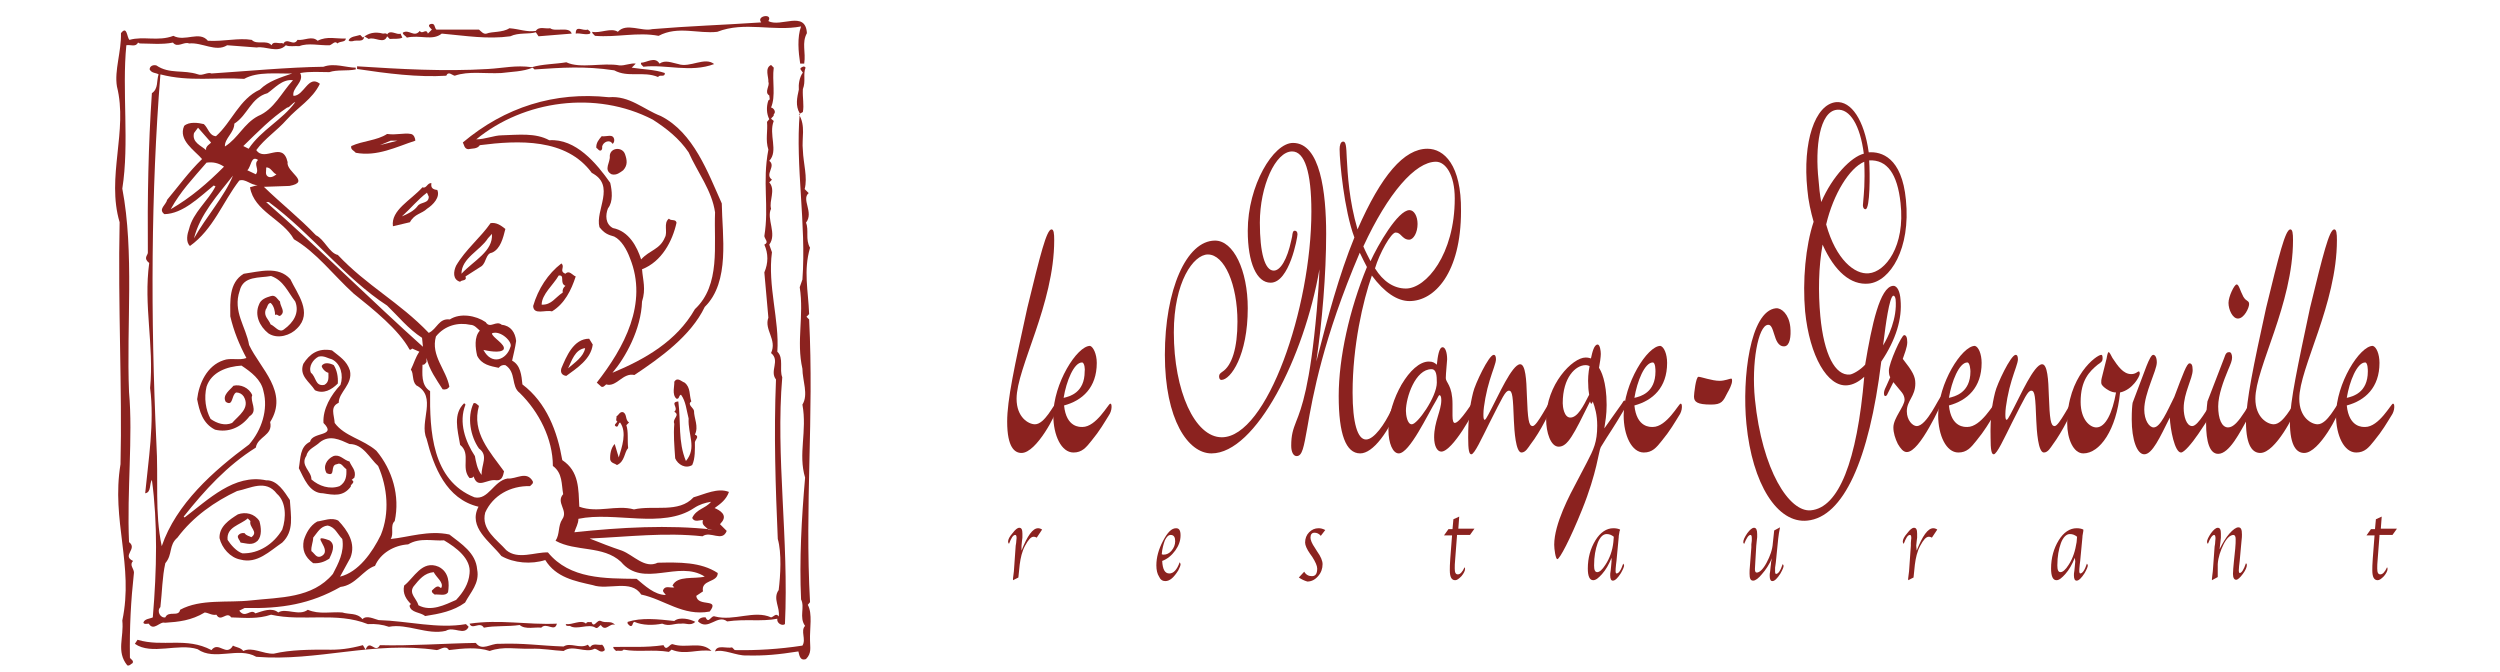 <?xml version="1.0" encoding="utf-8"?>
<!-- Generator: Adobe Illustrator 18.0.0, SVG Export Plug-In . SVG Version: 6.00 Build 0)  -->
<!DOCTYPE svg PUBLIC "-//W3C//DTD SVG 1.1//EN" "http://www.w3.org/Graphics/SVG/1.1/DTD/svg11.dtd">
<svg version="1.1" id="Calque_1" xmlns="http://www.w3.org/2000/svg" xmlns:xlink="http://www.w3.org/1999/xlink" x="0px" y="0px"
	 viewBox="0 0 558 150" enable-background="new 0 0 558 150" xml:space="preserve">
<g>
	<path fill-rule="evenodd" clip-rule="evenodd" fill="#8B221F" d="M228,122.9c1.3-3.3,2.5-5,3.7-5c0.3,0,0.6,0.1,0.9,0.3l-1.2,1.8
		c-0.2-0.1-0.4-0.2-0.7-0.2c-0.6,0-1.2,0.7-1.9,2c-0.7,1.3-1,2.7-1.2,4.2l-0.3,2.9l-1.2,0.6l0-0.4l0.1-0.8l0.1-0.8l0.4-5.7l0.1-0.6
		c0-0.5,0.1-0.8,0.1-1.1c0-0.5-0.1-0.7-0.3-0.7c-0.5,0-0.9,0.7-1.4,2c-0.1-0.2-0.2-0.3-0.2-0.5c0-0.5,0.3-1.1,1-1.9
		c0.6-0.8,1.1-1.2,1.5-1.2c0.5,0,0.7,0.4,0.7,1.3c0,0.2,0,0.5,0,0.9l-0.1,0.8l-0.1,1L228,122.9L228,122.9z"/>
	<path fill-rule="evenodd" clip-rule="evenodd" fill="#8B221F" d="M263.3,125.5c0.1,0.1,0.2,0.3,0.2,0.5c0,0.2-0.2,0.7-0.5,1.3
		c-1,1.6-1.9,2.4-2.9,2.4c-0.6,0-1.1-0.3-1.4-1c-0.4-0.6-0.6-1.5-0.6-2.5c0-1.8,0.5-3.6,1.5-5.5c1-1.9,1.9-2.8,2.9-2.8
		c0.7,0,1,0.5,1,1.6c0,1.2-0.4,2.3-1.2,3.4c-0.8,1.1-1.8,1.9-2.9,2.3c0.1,1.9,0.6,2.8,1.6,2.8C261.9,128,262.7,127.2,263.3,125.5
		L263.3,125.5z M259.3,123.7c0.2,0.1,0.3,0.1,0.4,0.1c0.7,0,1.3-0.3,1.8-0.9c0.5-0.6,0.8-1.3,0.8-2.1c0-0.9-0.3-1.4-1-1.4
		c-0.5,0-0.9,0.4-1.3,1.2C259.7,121.4,259.4,122.5,259.3,123.7L259.3,123.7z"/>
	<path fill-rule="evenodd" clip-rule="evenodd" fill="#8B221F" d="M289.9,128.9l1.2-1.3c0.4,0.7,1,1,1.7,1c0.8,0,1.2-0.5,1.2-1.7
		c0-0.6-0.4-1.5-1.1-2.6l-0.5-0.7c-0.7-1-1.1-1.9-1.1-2.5c0-0.9,0.3-1.7,0.9-2.3c0.6-0.6,1.3-0.9,2.1-0.9c0.5,0,0.9,0.1,1.5,0.4
		l-1,1.3c-0.4-0.5-0.9-0.7-1.4-0.7c-0.6,0-0.9,0.4-0.9,1.1c0,0.5,0.3,1.3,1,2.3l0.5,0.8c0.8,1.1,1.2,2.1,1.2,2.8c0,1-0.3,1.9-1,2.7
		c-0.7,0.8-1.5,1.2-2.4,1.2C291.1,129.6,290.5,129.3,289.9,128.9L289.9,128.9z"/>
	<path fill-rule="evenodd" clip-rule="evenodd" fill="#8B221F" d="M325.2,119.6l-0.4,5.2c-0.1,0.9-0.1,1.6-0.1,2.1
		c0,0.9,0.2,1.3,0.7,1.3c0.5,0,1-0.5,1.5-1.6c0.1,0.2,0.1,0.3,0.1,0.4c0,0.4-0.3,1-0.8,1.6c-0.6,0.6-1,0.9-1.4,0.9
		c-0.8,0-1.2-0.7-1.2-2.2c0-0.5,0-1.4,0.1-2.6l0.4-5.2h-1.8l1-1.4h0.9l0.2-2.2l1.3-0.6l-0.2,2.7h3.6l-1,1.4H325.2L325.2,119.6z"/>
	<path fill-rule="evenodd" clip-rule="evenodd" fill="#8B221F" d="M359.7,124.5c-0.6,1.5-1.3,2.7-2.1,3.6c-0.8,0.9-1.4,1.4-2,1.4
		c-0.8,0-1.2-0.9-1.2-2.6c0-2.4,0.6-4.5,1.7-6.3c1.1-1.8,2.5-2.7,4-2.7c0.6,0,1.1,0.1,1.5,0.3c0,0.1,0,0.2-0.1,0.3l-0.1,0.6
		c-0.1,0.4-0.1,0.7-0.1,0.8l-0.5,5.3l-0.1,0.8c-0.1,0.8-0.1,1.3-0.1,1.5c0,0.3,0.1,0.5,0.2,0.5c0.5,0,1-0.7,1.5-2.2
		c0.1,0.1,0.2,0.3,0.2,0.4c0,0.3-0.2,0.8-0.7,1.7c-0.7,1.1-1.3,1.7-1.8,1.7c-0.4,0-0.6-0.4-0.6-1.2c0-0.2,0-0.6,0.1-1l0.1-1l0.1-1.1
		L359.7,124.5L359.7,124.5z M360.2,119.8c-0.5-0.4-1-0.6-1.6-0.6c-0.8,0-1.5,0.7-2,2c-0.5,1.4-0.8,3-0.8,5c0,1,0.2,1.5,0.7,1.5
		c0.5,0,1.1-0.5,1.8-1.6c1-1.5,1.6-3.2,1.8-5.1L360.2,119.8L360.2,119.8z"/>
	<path fill-rule="evenodd" clip-rule="evenodd" fill="#8B221F" d="M395.5,124.6c-0.6,1.4-1.4,2.6-2.2,3.5c-0.8,1-1.5,1.5-2,1.5
		c-0.6,0-0.8-0.5-0.8-1.6c0-0.4,0-1,0.1-1.9l0.3-3.9c0-0.1,0-0.3,0-0.7l0.1-0.8c0-0.2,0-0.4,0-0.6c0-0.5-0.1-0.7-0.3-0.7
		c-0.4,0-0.9,0.7-1.4,2c-0.1-0.1-0.2-0.2-0.2-0.4c0-0.5,0.3-1.1,0.9-2c0.6-0.8,1.1-1.2,1.5-1.2c0.5,0,0.7,0.5,0.7,1.4
		c0,0.2,0,0.5,0,0.7l-0.1,0.9l-0.1,1l-0.2,3.4c0,0.6-0.1,1.2-0.1,1.8c0,0.5,0.1,0.8,0.4,0.8c0.6,0,1.4-0.7,2.2-2.2
		c0.8-1.5,1.3-2.9,1.4-4.4l0.3-2.8l1.3-0.7c-0.2,0.9-0.3,1.7-0.4,2.5l-0.5,5c0,0.3-0.1,0.6-0.1,0.8l-0.1,0.7c0,0.4,0,0.7,0,0.9
		c0,0.3,0.1,0.5,0.2,0.5c0.5,0,1-0.7,1.5-2.2c0.1,0.1,0.2,0.3,0.2,0.4c0,0.3-0.2,0.8-0.7,1.7c-0.7,1.1-1.3,1.7-1.8,1.7
		c-0.4,0-0.6-0.4-0.6-1.2c0-0.2,0-0.6,0.1-1l0.1-1c0.1-0.5,0.1-0.9,0.1-1L395.5,124.6L395.5,124.6z"/>
	<path fill-rule="evenodd" clip-rule="evenodd" fill="#8B221F" d="M427.8,122.9c1.3-3.3,2.5-5,3.7-5c0.3,0,0.6,0.1,0.9,0.3l-1.2,1.8
		c-0.2-0.1-0.4-0.2-0.7-0.2c-0.6,0-1.2,0.7-1.9,2c-0.7,1.3-1,2.7-1.2,4.2l-0.3,2.9l-1.2,0.6l0-0.4l0.1-0.8l0.1-0.8l0.4-5.7l0-0.6
		c0-0.5,0.1-0.8,0.1-1.1c0-0.5-0.1-0.7-0.3-0.7c-0.5,0-0.9,0.7-1.4,2c-0.1-0.2-0.2-0.3-0.2-0.5c0-0.5,0.3-1.1,1-1.9
		c0.6-0.8,1.1-1.2,1.5-1.2c0.5,0,0.7,0.4,0.7,1.3c0,0.2,0,0.5,0,0.9l-0.1,0.8l-0.1,1L427.8,122.9L427.8,122.9z"/>
	<path fill-rule="evenodd" clip-rule="evenodd" fill="#8B221F" d="M463.1,124.5c-0.6,1.5-1.3,2.7-2.1,3.6c-0.8,0.9-1.4,1.4-2,1.4
		c-0.8,0-1.2-0.9-1.2-2.6c0-2.4,0.6-4.5,1.7-6.3c1.1-1.8,2.5-2.7,4-2.7c0.6,0,1.1,0.1,1.5,0.3c0,0.1,0,0.2,0,0.3l-0.1,0.6
		c-0.1,0.4-0.1,0.7-0.1,0.8l-0.5,5.3l-0.1,0.8c-0.1,0.8-0.1,1.3-0.1,1.5c0,0.3,0.1,0.5,0.2,0.5c0.5,0,1-0.7,1.5-2.2
		c0.1,0.1,0.2,0.3,0.2,0.4c0,0.3-0.2,0.8-0.7,1.7c-0.7,1.1-1.3,1.7-1.8,1.7c-0.4,0-0.6-0.4-0.6-1.2c0-0.2,0-0.6,0.1-1l0.1-1l0.1-1.1
		L463.1,124.5L463.1,124.5z M463.6,119.8c-0.5-0.4-1-0.6-1.6-0.6c-0.8,0-1.5,0.7-2,2c-0.5,1.4-0.8,3-0.8,5c0,1,0.2,1.5,0.7,1.5
		c0.5,0,1.1-0.5,1.8-1.6c1-1.5,1.5-3.2,1.8-5.1L463.6,119.8L463.6,119.8z"/>
	<path fill-rule="evenodd" clip-rule="evenodd" fill="#8B221F" d="M495,128.8l-1.3,0.7l0-0.3l0.1-0.9l0.1-0.8l0.4-5.5l0.1-0.6
		c0-0.5,0.1-0.9,0.1-1.2c0-0.5-0.1-0.8-0.3-0.8c-0.4,0-0.9,0.7-1.4,2c-0.1-0.2-0.2-0.3-0.2-0.4c0-0.5,0.3-1.1,0.9-2
		c0.6-0.8,1.1-1.2,1.5-1.2c0.5,0,0.7,0.4,0.7,1.3c0,0.2,0,0.5,0,0.9l-0.1,1l-0.1,0.8l-0.1,0.8c0.7-1.4,1.4-2.6,2.2-3.5
		c0.8-0.9,1.5-1.4,2-1.4c0.6,0,0.8,0.5,0.8,1.6c0,0.3,0,0.8-0.1,1.5l-0.4,4.4c-0.1,0.9-0.2,1.6-0.2,2.1c0,0.4,0.1,0.6,0.2,0.6
		c0.4,0,0.9-0.7,1.4-2.2c0.1,0.1,0.2,0.2,0.2,0.4c0,0.5-0.3,1.2-0.9,2c-0.6,0.8-1.1,1.3-1.5,1.3c-0.4,0-0.7-0.4-0.7-1.3
		c0-0.7,0.1-1.6,0.2-2.7l0.3-2.9c0.1-0.9,0.1-1.7,0.1-2.2c0-0.6-0.2-0.9-0.5-0.9c-0.7,0-1.5,0.7-2.2,2.1c-0.7,1.4-1.2,2.9-1.3,4.4
		L495,128.8L495,128.8z"/>
	<path fill-rule="evenodd" clip-rule="evenodd" fill="#8B221F" d="M531.1,119.6l-0.4,5.2c-0.1,0.9-0.1,1.6-0.1,2.1
		c0,0.9,0.2,1.3,0.7,1.3c0.5,0,1-0.5,1.5-1.6c0.1,0.2,0.1,0.3,0.1,0.4c0,0.4-0.3,1-0.8,1.6c-0.6,0.6-1,0.9-1.4,0.9
		c-0.8,0-1.2-0.7-1.2-2.2c0-0.5,0-1.4,0.1-2.6l0.4-5.2h-1.8l1-1.4h0.9l0.2-2.2l1.3-0.6l-0.2,2.7h3.6l-1,1.4H531.1L531.1,119.6z"/>
	<path fill-rule="evenodd" clip-rule="evenodd" fill="#8B221F" d="M229.3,68.7c2.9-11.9,4.3-17.5,5.4-17.5c0.5,0,0.6,0.9,0.6,2.4
		c0,14.3-8.4,28.5-8.4,35.4c0,4.2,2.7,5.7,4.1,5.7c2.2,0,4.2-4.5,4.6-4.5c0.2,0,0.3,0.4,0.3,1c0,0.9-4.5,9.9-7.9,9.9
		c-1.5,0-3.2-1.2-3.2-7C224.8,89.3,226.4,81.9,229.3,68.7L229.3,68.7z"/>
	<path fill-rule="evenodd" clip-rule="evenodd" fill="#8B221F" d="M244.8,81c0,5.5-3.2,8.4-7.3,9.5c0.5,5,3.6,4.8,4.1,4.8
		c3.1,0,5.8-5.2,6.2-5.2c0.3,0,0.3,0.4,0.3,0.8c0,0.6-0.3,1.4-0.6,1.8c-1,1.6-2,3.4-3.9,5.7c-1.2,1.5-2.1,2.6-4,2.6
		c-2.7,0-4.5-3.8-4.5-8.3c0-7.1,5.3-15.5,8.2-15.5C244,77.4,244.8,79,244.8,81L244.8,81z M241.5,80.9c-1.8,0-3.5,4.2-4.1,7.9
		c1.3-0.3,4.7-1.1,4.7-5.9C242.2,82.6,242.1,80.9,241.5,80.9L241.5,80.9z"/>
	<path fill-rule="evenodd" clip-rule="evenodd" fill="#8B221F" d="M318.6,33.2c-5.2,0-10.3,5.9-15.6,18c-1.9-6.5-2.2-12.3-2.4-15.9
		c-0.1-2.7-0.2-3.7-0.8-3.7c-0.6,0-0.8,0.9-0.8,1.7c0,2.7,1,13.6,3.3,19.7c-3.4,8.3-6,18-8.5,27.7c1.3-8.8,2.2-19.5,2.2-28.5
		c0-9.2-1.3-20.3-7.4-20.3c-4.4,0-10.1,9.5-10.1,19.6c0,7.2,2,11.6,5.1,11.6c4.2,0,6-10.1,6-10.8c0-0.6-0.3-0.8-0.6-0.8
		c-0.4,0-0.5,0.4-0.6,1.3l-0.2,0.9c-0.9,4.2-2.4,6.7-3.9,6.7c-2,0-3.1-4-3.1-10.7c0-8.2,3.5-15.9,7.2-15.9c2.8,0,4.3,4.6,4.3,13.4
		c0,21.5-9.9,50.4-20,50.4c-6,0-10.7-10.3-10.7-23.4c0-11.3,4.4-17.4,7.6-17.4c3.7,0,6.6,6.7,6.6,15c0,5.8-1.2,9.8-3.4,11.2
		c-0.4,0.3-0.7,0.5-0.7,1c0,0.5,0.2,0.8,0.5,0.8c2.1,0,5.9-5.5,5.9-16c0-8.5-3.2-15.1-7.3-15.1c-6.4,0-11.2,11-11.2,25.5
		c0,14.5,5.2,22,10.4,22c9.9,0,20.7-21.5,24.1-41.1c-0.1,3.2-0.4,6.6-0.6,9.2c-1.5,16.8-3.4,21.8-4.6,24.8c-0.7,1.8-1.1,3-1.1,5.4
		c0,1.4,0.5,2.3,1.2,2.3c1.3,0,1.6-2,2.4-6.4c1.2-7,3.5-19.8,11.7-39c0.7,1.4,1.2,2.5,1.6,3.2c-3.9,9.5-6.3,20.2-6.3,28.8
		c0,8.5,1.6,12.8,4.8,12.8c2.8,0,6.4-4.6,9.3-12c0.7-1.8,0.9-2.5,0.9-2.9c0-0.7-0.4-0.7-0.5-0.7c-0.3,0-0.4,0.1-0.9,1.6l-1.9,4.4
		c-1.4,3-3.8,6.5-5.6,6.5c-1.9,0-3-3.7-3-10.5c0-10.4,2.3-20.4,4.3-26.1c2.8,3.8,5.7,5.7,8.4,5.7c5.6,0,11.5-6.3,11.5-20.1
		C326.2,36.8,322.3,33.2,318.6,33.2L318.6,33.2z M311.5,51.9c0.6,0,0.9,0.3,1.3,0.7c0.4,0.4,0.9,0.9,1.7,0.9c1,0,1.9-1.6,1.9-3.5
		c0-1.8-0.8-3.1-1.8-3.1c-2.6,0-7.1,7.9-8.7,11.4c-0.5-1-1.1-2.1-1.6-3.3c5.5-11.9,11.6-18.9,16.2-18.9c2.1,0,4.2,2.8,4.2,8.2
		c0,12.5-6.4,20.1-10.9,20.1c-2.7,0-5.1-1.6-6.9-4.5C307.9,56.5,310.5,51.9,311.5,51.9L311.5,51.9z"/>
	<path fill-rule="evenodd" clip-rule="evenodd" fill="#8B221F" d="M318.9,80.7c1,0,1.3,0.3,1.8,0.7c0.2-1.9,0.5-3.9,1.3-3.9
		c0.6,0,1,1.2,1,2.7c0,0.4-0.3,3.2-0.3,4.2c0,1,1.5,1.6,1.5,5.8v2.6c0,1.1,0.2,1.6,0.5,1.6c1.2,0,4.1-5,4.4-5c0.2,0,0.3,0.6,0.3,1.1
		c0,0.9-5.2,10.3-7.7,10.3c-0.9,0-1.6-1.2-1.6-3.2c0-3.5,1.6-5.9,1.6-8.3c0-0.8-0.2-1.1-0.4-1.1c-0.2,0-0.4,0.6-0.7,1.1
		c-2,3.3-6,11.9-8.4,11.9c-1.3,0-2.3-2.2-2.3-5.3C309.9,89.2,314.8,80.7,318.9,80.7L318.9,80.7z M320.7,85.4c0-1.6-0.1-3-1.2-3
		c-3.6,0-5.7,6.3-5.7,9.3c0,0.9,0.3,3,1.3,3C316.3,94.8,320.7,88.6,320.7,85.4L320.7,85.4z"/>
	<path fill-rule="evenodd" clip-rule="evenodd" fill="#8B221F" d="M328.8,87.6c0.4-1.8,3.5-8.4,4.6-8.4c0.4,0,0.5,0.5,0.5,1
		c0,0.8-0.7,2.4-1.4,4.7c-0.7,2.2-1.4,5.8-1.4,7.5c0,0.7,0,1.3,0.3,1.3c0.3,0,1.3-2.2,1.6-2.7c1.3-2.4,4.5-9.7,6.3-9.7
		c1.2,0,1.4,3.5,1.5,6.9c0.2,5.4,0.4,6.9,1.3,6.9c1,0,3.6-5.5,4-5.5c0.3,0,0.3,0.3,0.3,0.7c0,0.9-2.6,6.1-4.8,8.9
		c-0.5,0.7-1.1,1.8-2,1.8c-1.3,0-1.6-4.9-1.7-7.1c-0.2-5.3-0.3-6.7-1.1-6.7c-0.8,0-1.4,1.4-4.3,7.1c-1.8,3.6-3.4,7.1-4.1,7.1
		c-0.5,0-0.7-1-0.7-3.7C327.7,93.2,328.1,90.4,328.8,87.6L328.8,87.6z"/>
	<path fill-rule="evenodd" clip-rule="evenodd" fill="#8B221F" d="M353.9,79.8c0.6,0,0.8,0.1,1.2,0.2c0.3-1.4,0.7-3.1,1.5-3.1
		c0.5,0,0.7,1.4,0.7,2.1c0,0.6-0.2,2.1-0.4,3.1c0.4,0.6,1.7,2.9,1.7,8.3c0,2.2-0.3,3.8-0.5,5.1l0,0.1c0.1-0.1,2.8-4,3.9-5.5
		c0.3-0.5,0.4-0.7,0.6-0.7c0.2,0,0.3,0.3,0.3,0.8c0,0.5-0.1,0.7-0.2,0.9c-0.5,0.9-2.7,4.5-4.1,6.6l-1.3,2.1c-0.5,0.9-0.8,5.6-4.2,14
		c-2.7,6.7-5,11-5.5,11c-0.4,0-0.7-2.3-0.7-3.2c0-4.7,3.5-11.2,5.1-14.2l2.2-4.2c1.5-2.9,2.3-4.5,2.3-8.2c0-2.4-0.5-4.1-1-5.4
		c-0.1,0.3-0.2,0.5-0.3,0.5c-0.2,0-0.2-0.3-0.3-0.5c-3.7,7.5-5,10.1-7,10.1c-1.8,0-2.8-3.2-2.8-6.1C345.1,85.8,351,79.8,353.9,79.8
		L353.9,79.8z M354.8,81.7c-0.3-0.1-0.5-0.2-0.9-0.2c-2.2,0-5.1,2.7-5.1,8.5c0,0.8,0.3,3.2,1.7,3.2c1.6,0,2.9-2.5,4.2-5.1
		c-0.1-0.7-0.2-1.3-0.2-2.1C354.4,84.7,354.5,83.2,354.8,81.7L354.8,81.7z"/>
	<path fill-rule="evenodd" clip-rule="evenodd" fill="#8B221F" d="M372.1,81c0,5.5-3.2,8.4-7.3,9.5c0.5,5,3.6,4.8,4.1,4.8
		c3.1,0,5.8-5.2,6.2-5.2c0.3,0,0.3,0.4,0.3,0.8c0,0.6-0.3,1.4-0.6,1.8c-1,1.6-2,3.4-3.9,5.7c-1.2,1.5-2.1,2.6-4,2.6
		c-2.7,0-4.5-3.8-4.5-8.3c0-7.1,5.3-15.5,8.2-15.5C371.4,77.4,372.1,79,372.1,81L372.1,81z M368.9,80.9c-1.8,0-3.5,4.2-4.1,7.9
		c1.3-0.3,4.7-1.1,4.7-5.9C369.5,82.6,369.5,80.9,368.9,80.9L368.9,80.9z"/>
	<path fill-rule="evenodd" clip-rule="evenodd" fill="#8B221F" d="M422.5,63.8c-2.9,0.3-4.7,8.6-6.2,17.6c-1.1,1.2-2.7,2.1-3.4,2.2
		c-3.3,0.3-5.8-4.5-6.6-13c-0.5-5.4-0.4-11,0.5-16c2.7,6,6.3,9.1,10.3,8.7c4.8-0.5,9.4-7.8,8.3-18.7c-0.9-9.5-5.5-10.8-8.3-10.6
		c-1-7.2-3.9-11.5-7.3-11.2c-4.7,0.5-7.5,8.9-6.4,19.5c0.2,2.5,0.8,5.1,1.4,7.2c-1.8,5.4-2.5,13.2-1.9,20c1,10,5,16.9,9.4,16.5
		c1.3-0.1,2.6-0.8,3.8-1.9c-1.6,18.9-5.7,29.2-11.9,29.8c-4.8,0.5-10.9-8.9-12.5-24.8c-0.8-8,0.7-16.4,2.9-16.6
		c0.7-0.1,1,0.8,1.4,2.1c0.4,1.3,0.9,2.8,2.3,2.7c1.2-0.1,1.5-2.2,1.3-4.3c-0.3-2.9-2-4.3-3.2-4.2c-5.8,0.6-7.6,15.6-6.6,25.8
		c1.3,13.4,6.9,22.3,13.6,21.6c8-0.8,13.8-13.4,16.5-35.5c3.3-4.9,4.7-9.6,4.3-13.8C424.1,65.2,423.5,63.7,422.5,63.8L422.5,63.8z
		 M422.6,66c0.2,0,0.4,0.2,0.5,0.8c0.4,4.3-1.7,8.5-2.8,10.3c0.1-0.7,0.2-1.5,0.2-1.5C420.8,73.1,421.7,66.1,422.6,66L422.6,66z
		 M410,24.5c2.9-0.3,5.2,3.5,6,9.8c-2.8,0.7-7,5-9.5,10.8c-0.3-1.6-0.5-3.4-0.6-4.9C405.1,32.9,406.1,24.9,410,24.5L410,24.5z
		 M417.1,61c-3.1,0.3-7.3-3-9.5-10.9c1.6-6.8,5.2-12.6,8.5-14c0.2,4.9-0.1,7.2-0.2,8.5l-0.1,1.2c0,0.3,0.1,0.9,0.6,0.9
		c1-0.1,1-7.9,0.8-10.9c4-0.2,6.3,3,7,9.5C425.3,55,420.8,60.7,417.1,61L417.1,61z"/>
	<path fill-rule="evenodd" clip-rule="evenodd" fill="#8B221F" d="M422.6,85.3l-1.3,2.6c-0.1,0.3-0.3,0.5-0.5,0.5
		c-0.2,0-0.3-0.2-0.3-0.7c0-0.5,0.4-1.3,0.6-1.7l0.8-1.8c-0.2-0.3-0.3-0.8-0.3-1.5c0-1.6,2.8-7.9,3.4-7.9c0.4,0,0.7,0.4,0.7,1.6
		c0,1.1-0.7,2.8-1,3.7c2.2,2.8,2.8,3.9,2.8,5.5c0,2.9-1.9,3.8-1.9,6.2c0,2,1.3,3.3,2.2,3.3c2.3,0,5-6.5,5.4-6.5
		c0.1,0,0.3,0.1,0.3,0.6c0,0.6-1.3,3.4-2.9,6.2c-1.6,2.8-3.5,5.5-5,5.5c-0.8,0-1.4-0.8-2-1.8c-0.6-1.2-1-2.5-1-3.7
		c0-2.1,2.5-4.7,2.5-6.2c0-0.5-0.2-1.1-0.6-1.6L422.6,85.3L422.6,85.3z"/>
	<path fill-rule="evenodd" clip-rule="evenodd" fill="#8B221F" d="M442.3,81c0,5.5-3.2,8.4-7.3,9.5c0.5,5,3.6,4.8,4.1,4.8
		c3.1,0,5.8-5.2,6.2-5.2c0.3,0,0.3,0.4,0.3,0.8c0,0.6-0.3,1.4-0.6,1.8c-1,1.6-2,3.4-3.9,5.7c-1.2,1.5-2.1,2.6-4,2.6
		c-2.7,0-4.5-3.8-4.5-8.3c0-7.1,5.3-15.5,8.2-15.5C441.6,77.4,442.3,79,442.3,81L442.3,81z M439.1,80.9c-1.8,0-3.5,4.2-4.1,7.9
		c1.3-0.3,4.8-1.1,4.8-5.9C439.8,82.6,439.7,80.9,439.1,80.9L439.1,80.9z"/>
	<path fill-rule="evenodd" clip-rule="evenodd" fill="#8B221F" d="M445.3,87.6c0.4-1.8,3.5-8.4,4.6-8.4c0.4,0,0.5,0.5,0.5,1
		c0,0.8-0.7,2.4-1.4,4.7c-0.7,2.2-1.4,5.8-1.4,7.5c0,0.7,0,1.3,0.3,1.3c0.3,0,1.3-2.2,1.6-2.7c1.3-2.4,4.5-9.7,6.3-9.7
		c1.2,0,1.4,3.5,1.5,6.9c0.2,5.4,0.4,6.9,1.3,6.9c1,0,3.6-5.5,4-5.5c0.3,0,0.3,0.3,0.3,0.7c0,0.9-2.6,6.1-4.7,8.9
		c-0.5,0.7-1.1,1.8-2,1.8c-1.3,0-1.6-4.9-1.7-7.1c-0.2-5.3-0.3-6.7-1.1-6.7c-0.8,0-1.4,1.4-4.3,7.1c-1.8,3.6-3.4,7.1-4.1,7.1
		c-0.5,0-0.7-1-0.7-3.7C444.2,93.2,444.6,90.4,445.3,87.6L445.3,87.6z"/>
	<path fill-rule="evenodd" clip-rule="evenodd" fill="#8B221F" d="M470.2,80c0.1-0.7,0.3-1.4,0.4-1.4c0.3,0,0.5,0.6,0.9,1.3
		c1.2,1.8,2.4,3.6,4.2,3.6c1,0,1.4-0.6,1.7-0.6c0.1,0,0.2,0.2,0.2,0.5c0,0.6-1.6,3.6-4.4,4.2c-0.8,8.3-4.5,13.6-8.2,13.6
		c-2.2,0-3.6-3.2-3.6-6.7c0-10.6,6.6-15.3,7.6-15.3c0.2,0,0.3,0.2,0.3,0.8c0,0.6-0.2,0.8-1.1,1.4c-1.8,1.5-3.8,3.4-3.8,8.3
		c0,4,2.1,5.7,3.5,5.7c2.1,0,3.6-3.3,4.4-7.8c-1.1,0-2.1-0.7-2.7-1.2c-0.4-0.4-0.6-0.6-0.6-1c0-0.4,0-0.7,0.1-1L470.2,80L470.2,80z"
		/>
	<path fill-rule="evenodd" clip-rule="evenodd" fill="#8B221F" d="M479.1,81.7c0.6-1.5,1.1-2.5,1.5-2.5c0.4,0,0.8,0.5,0.8,1.7
		c0,1.8-2.8,6.9-2.8,10.5c0,2.4,1.1,4,2.1,4c1.5,0,3-3.6,4.6-6.8c2-5.3,2.8-7.5,3.4-7.5c0.4,0,0.7,0.3,0.7,1.5c0,1.9-2,5.1-2,8.5
		c0,1.8,0.6,4,1.9,4c1.4,0,3.6-4.5,4-4.5c0.3,0,0.3,0.4,0.3,0.9c0,0.9-0.4,1.6-2.9,5.3c-1.5,2.2-3.2,4.2-3.9,4.2
		c-1.4,0-2.4-5.2-2.5-7.8c-2.2,4.4-3.9,8.2-5.7,8.2c-1.6,0-2.8-3.2-2.8-7.8c0-1.9,0.1-3.1,0.2-3.7L479.1,81.7L479.1,81.7z"/>
	<path fill-rule="evenodd" clip-rule="evenodd" fill="#8B221F" d="M496.4,80c0.4-1.3,0.7-1.4,1.2-1.4c0.4,0,0.6,0.6,0.6,1.2
		c0,0.7-0.3,1.4-0.9,2.8c-1,2.4-2.2,5.6-2.2,8.1c0,2.8,0.8,4.7,2.2,4.7c1.2,0,2.3-1.3,3.8-3.6c1-1.6,1.2-2.3,1.5-2.3
		c0.2,0,0.3,0.2,0.3,1c0,0.7-0.6,1.9-1.2,2.9c-1.7,3-4.1,7.9-6.6,7.9c-1.9,0-2.7-2.7-2.7-6.8c0-1.6,0.1-3.2,0.3-4.9L496.4,80
		L496.4,80z M500.7,66.2c0.7,1.2,1.3,0.8,1.3,1.7c0,0.8-1.1,3.2-2.5,3.2c-1.2,0-2.1-2-2.1-3.5c0-1.4,1.3-4.1,1.8-4.1
		C499.7,63.4,500,64.9,500.7,66.2L500.7,66.2z"/>
	<path fill-rule="evenodd" clip-rule="evenodd" fill="#8B221F" d="M505.8,68.7c2.9-11.9,4.3-17.5,5.4-17.5c0.5,0,0.6,0.9,0.6,2.4
		c0,14.3-8.4,28.5-8.4,35.4c0,4.2,2.7,5.7,4.1,5.7c2.2,0,4.2-4.5,4.6-4.5c0.2,0,0.3,0.4,0.3,1c0,0.9-4.5,9.9-7.9,9.9
		c-1.5,0-3.2-1.2-3.2-7C501.4,89.3,502.9,81.9,505.8,68.7L505.8,68.7z"/>
	<path fill-rule="evenodd" clip-rule="evenodd" fill="#8B221F" d="M515.6,68.7c2.9-11.9,4.3-17.5,5.4-17.5c0.5,0,0.6,0.9,0.6,2.4
		c0,14.3-8.4,28.5-8.4,35.4c0,4.2,2.7,5.7,4.1,5.7c2.2,0,4.2-4.5,4.6-4.5c0.2,0,0.3,0.4,0.3,1c0,0.9-4.5,9.9-7.9,9.9
		c-1.5,0-3.2-1.2-3.2-7C511.2,89.3,512.8,81.9,515.6,68.7L515.6,68.7z"/>
	<path fill-rule="evenodd" clip-rule="evenodd" fill="#8B221F" d="M531.1,81c0,5.5-3.2,8.4-7.3,9.5c0.5,5,3.6,4.8,4.1,4.8
		c3.1,0,5.8-5.2,6.2-5.2c0.3,0,0.3,0.4,0.3,0.8c0,0.6-0.3,1.4-0.6,1.8c-1,1.6-2,3.4-3.9,5.7c-1.2,1.5-2.1,2.6-4,2.6
		c-2.7,0-4.5-3.8-4.5-8.3c0-7.1,5.3-15.5,8.2-15.5C530.4,77.4,531.1,79,531.1,81L531.1,81z M527.9,80.9c-1.8,0-3.5,4.2-4.1,7.9
		c1.3-0.3,4.7-1.1,4.7-5.9C528.5,82.6,528.5,80.9,527.9,80.9L527.9,80.9z"/>
	<path fill-rule="evenodd" clip-rule="evenodd" fill="#8B221F" d="M386.4,84.5c0.2,0,0.2,0.3,0.2,0.5c0,0.8-0.7,2.1-1,2.6
		c-1,2-1.3,2.7-3.7,2.7c-3.1,0-3.8-0.6-3.8-1.8c0-0.5,0.4-4.4,1-4.4c0.6,0,3,0.9,4.7,0.9C385,85,386.1,84.5,386.4,84.5L386.4,84.5z"
		/>
</g>
<g>
	<path fill-rule="evenodd" clip-rule="evenodd" fill="#8B221F" d="M171.5,4.7c2.7,1.5,8.3-2.5,8.6,2.7c-1.2,2.2-0.2,4.2-0.6,6.8
		h-0.9c-0.4-2.6-0.7-5.9,0.2-8.3c-6.2,1.2-12.6-1.2-18.7,1.2c-4.2,0.5-8.8-1.4-13.1,0.9c-4.7-0.9-9.3,0.4-14.2,0
		c-0.3-0.4-0.7-0.5-0.6-0.9c1.7,0.4,4.2-1,5.7,0c1.9-2.1,5.3,0,7.7-0.6c8.3-0.7,15.4-0.9,24.3-1.5C168.7,3.5,172.6,2.9,171.5,4.7
		L171.5,4.7z"/>
	<path fill-rule="evenodd" clip-rule="evenodd" fill="#8B221F" d="M97.4,6.6h9.5c0.5,0.4,1,1.1,1.7,0.9c1.2-0.5,3.6-0.2,5.1-1.2
		c2.4,0.2,3.8,0.9,5.9,0.6c0.7-1.1,2.1-0.4,3.2-0.6c1.1,0.9,4.3-0.5,4.8,1.2l-7.4,0.6l-0.6-0.9c-1.6,0.5-3.8,0-5.7,0.9
		c-5.1,0.7-9.8-0.1-15.3-0.6c-2.1,1.7-4.9,0.2-7.8,0.9c-0.2-0.4-0.9-0.6-0.9-1.1c1.4-0.9,2.5,1.2,3.8-0.4c0.6,0.9,1.4-0.7,1.8,0.6
		l0.9-0.9c-0.4-0.4-1-0.9-0.4-1.2C97.2,5,96.9,6.2,97.4,6.6L97.4,6.6z"/>
	<path fill-rule="evenodd" clip-rule="evenodd" fill="#8B221F" d="M131.7,7.5c-0.9,0.4-2.3-0.2-3.2,0c0-2,1.5-0.5,2.7-0.9
		C131.3,6.8,132,7,131.7,7.5L131.7,7.5z"/>
	<path fill-rule="evenodd" clip-rule="evenodd" fill="#8B221F" d="M28.9,8.9c3.1-0.9,6.4,0.4,9.8-0.9c2.6,1.4,5.8-1.2,7.7,1.1
		c3.6,0.2,6.8-0.7,9.8-0.2c1.1,1.2,3.3-0.1,4.4,1.2C61,9.1,62.1,9.8,63,9.6l0.2,0.2c0.9-1.6,2.3,0.7,3.2-0.9c1.6,0.2,3.2-1,4.5,0.2
		c2.1-1.1,4.2-0.4,6.3-0.5c-0.1,0.9-1.2,0.5-1.9,1.1c-0.5-0.7-1.1,0.2-1.7,0.4c-2.2,0.1-4.8-0.6-6.8,0.2c-1-0.1-2.2,0.2-3-0.2
		c-1.8,1.9-4.6,0.1-6.5,0.5l-6.6-0.5c-2.5,1.6-5.6-0.7-8.5-0.4c-1.1-0.5-2.6,1.1-3.6-0.2c-2.3,0.5-5.3,0.2-7.4,0.2l-0.4-0.2
		c-0.5,1.1-1.7,0.4-2.6,0.6c-1,10.1,0.7,21.9-0.9,32c2.7,14.2,0.9,30.6,1.5,45.4c0.9,10.1-0.5,22.1,0,33.5c2,1.5-1.7,3,0.9,4.2
		c-0.9,0.9,0.2,1.7,0.2,2.6c-0.7,6.5-1,12.1-0.9,19c0.2,0.4,0.9,0.6,0.6,1.2c-0.4,0.2-0.7,0.7-1.2,0.5c-2.5-3.1-0.7-6.2-1.1-10
		c2.6-12.3-2.5-22.3-0.4-34.9c0.4-16.7-0.6-35.5-0.2-54c-3-10.1,1.9-20.4-0.6-30.3c-0.6-3.6,1-7.7,0.9-11.9
		C28.4,5.6,28.3,8.4,28.9,8.9L28.9,8.9z"/>
	<path fill-rule="evenodd" clip-rule="evenodd" fill="#8B221F" d="M86.4,7.7c0.7-1.2,2.2,0.2,3-0.2l0.4,0.9C89,8.8,87.8,8.6,87,8.7
		l-0.6-0.6c-0.7,1.9-2.8,0-4.1,0.6l-1-0.6c-0.1,1.5-1.7,0.7-2.6,1.1c-0.4,0-0.7,0.1-0.9-0.2c0.4-0.9,1.7-0.9,2.6-1.2l0.6,0.6
		c1.2-1,2.6-1.4,4.5-0.9C85.8,7.5,86.2,7.3,86.4,7.7L86.4,7.7z"/>
	<path fill-rule="evenodd" clip-rule="evenodd" fill="#8B221F" d="M151.4,14.3c2.6,0.9,5.9-1.7,8,0c-5.3,2-10.8,0-15.8,0.6
		c-0.1-0.2-0.7-0.5-0.5-0.9c1.2,0,3.1-1.5,4.1,0.2C148.5,13.3,149.9,14,151.4,14.3L151.4,14.3z"/>
	<path fill-rule="evenodd" clip-rule="evenodd" fill="#8B221F" d="M138.3,14.6c1.1,0.1,2.6-0.6,3.6-0.4l-0.9,0.9
		c2.5,0.4,5.1,0.4,7.4,1.2c0,1.1-1.2,0.2-1.5,0.9c-3.3-1.4-6.7,0.2-9.8-1.5c-6.7-1-11.7-0.6-17.8-0.2l-0.4-0.4
		c-2.2,0.9-4.7,0.9-7,1.2c-3.6,0.2-7.3-0.5-10.4,0.6c-0.6-0.1-1.4-1.1-1.9,0c-6.2,0.4-13.3-0.5-19.9-1.5v-0.6
		c9.5,0.6,19.4,1.2,29.2,0.6c3.5-0.2,6.2-0.9,9.8-0.4c2.3-0.7,5.4-0.7,7.7-1.1C129.5,15.4,134.6,13.9,138.3,14.6L138.3,14.6z"/>
	<path fill-rule="evenodd" clip-rule="evenodd" fill="#8B221F" d="M172.7,15.1c-0.4,3,0.5,6.3-0.6,8.9c0.6,0.1,1.2,1,0.6,1.5
		c0.1,0.5-0.4,0.6-0.6,1l0.6,0.5c-1.2,3,1.1,6.7-1,8.9c1.6,1.2-1.1,3,0.6,4.2l-0.6,0.6c1.5,1.7-0.1,4.1,0.4,5.9
		c-1.1,2.2,1.4,5.6-0.4,8l0.6,1.7c-1,7.5,1.7,15.2,1.2,22.2c1.5,1.4,0.4,4,1.1,5.7c-1.5,17.6,1.5,36.3,0.6,55.1
		c-0.6,0.5-1.9-0.2-1.7-1.2c-3.6,0.7-7,0-11.2,0.6c-2.2-1.7-4.2,2.2-6.5,0c0.1-0.7,1-1,1.7-0.9c0.7,1.6,1.2-0.6,2.1-0.2
		c4.2,1.1,8.8-1.5,12.5,0.2c0.6-0.1,1.1-1.1,1.7-0.2c0.4-1.9-1.4-4,0-5.9c0.4-3.2,0.7-8.3-0.2-11.4c-0.5-11.6-0.9-23.3-0.4-35.6
		c-1.5-1.9,1-4.2-1.1-5.9c1.4-3-1.6-5.2-0.6-7.9c-0.3-3.3-0.6-6.8-0.9-10.1c0.9-2.1,0.9-4.2,0-6.2c1.1-0.5,0.1-1.2,0-1.9
		c1.1-6.8-0.5-11.9,0.9-19.3c-0.7-2.2-0.1-4.1-0.3-6.2l0.5-0.6c-0.6-1.2-0.7-2.7-0.2-4.2c0.5-0.1,0.2-0.7,0.2-1.1
		c-1.2-0.7,0.2-2.2-0.2-3c0.1-1.1-0.9-3.1,0.6-3.8L172.7,15.1L172.7,15.1z"/>
	<path fill-rule="evenodd" clip-rule="evenodd" fill="#8B221F" d="M179.8,15.1c-0.6,1.5,0.1,3-0.6,4.8c-0.1,2,0.3,3.5,0,5.1
		l-0.9,0.5c1.6,2.6,0.6,5.4,0.9,8c0.1,3,1.1,6.1,0.4,8.7l0.9,0.9c-1.7,1.4,1.2,4.3-0.6,6.6c0.7,1.7-0.2,3.7,0.9,5.6
		c-1.5,5.2-0.4,9.5-0.2,14.8l-0.6,0.6l0.6,0.6c1.1,21.9-1,41.3,0.2,63.1l-0.5,0.6c1.1,2,0.4,5.3,0.5,8c0,1.5,0.4,2.8-0.9,4.1
		c-1.4,0.5-1.5-1-1.7-1.7c-4.5,0.7-7.5,1-11.6,0.9c-2.2,0.1-5.1-1.5-7-0.9c0.4-1.6,2.6-0.6,3.8-0.9l0.6,0.6c4.8,0.1,9.9-0.2,15.1-1
		c0.9-1.4-0.5-3.3,0.6-4.4c-1.4-1.9,0-4.2-0.9-5.9c-0.4-8.8,0.1-18,0.9-27.2c-1.6-5.3,0.5-10.3-0.6-16.3c1.4-2.2,0-5.4,0-8
		c-1.4-6.2,0.4-11.7-0.6-18.2l0.6-1.7c0.9-12.4-1.6-25.3-0.6-37.1c-1-1.7-0.6-3.5-0.2-5.3c-0.1-1.1,0.1-2.7,0.9-3.8
		c-0.2-0.4-1-0.9-0.2-1.2C179,15,179.5,14.6,179.8,15.1L179.8,15.1z"/>
	<path fill-rule="evenodd" clip-rule="evenodd" fill="#8B221F" d="M147.5,25.9c7.3,3.7,10.5,12.6,13.6,19.5
		c0.1,7.2,1.9,17.5-3.8,23.1c-3.1,6.5-10,11.4-15.7,15.2c-2.6-0.6-4,2.8-6.3,2.1c-0.4,0.3-0.6,0.7-1.1,0.5l-1-0.9
		c6.1-7.8,11.5-17.7,7.4-27.8c-0.7-1.9-1.9-4-3.5-4.8c-1.4-0.4-2.2-0.7-3.3-2.1c-1-3.8,3.7-9.3-1.7-12.1c-5.7-7.8-16.4-7.3-25-6.2
		c-0.6,0.9-1.7,0.7-2.6,0.9c-0.9-0.1-0.9-1-1.2-1.5c9.4-7.9,20.5-11.4,32.6-10.1C140.5,21.3,143.6,24.4,147.5,25.9L147.5,25.9z
		 M145.7,26.7c-12.7-6.6-28.8-4.3-39.4,4.4c2,0,4-0.9,5.7-0.9c3.7-0.1,7.5-0.6,10.6,1.1c5.9-0.4,10.5,5.1,13.6,9.5
		c0.4,1.7,0.7,4.2-0.5,5.7c-0.6,1.5-0.6,3.5,1.1,4.4c3.6,0.7,5.4,4.2,6.3,7c1.9-2.1,4.2-2.2,5.3-4.9c0.7-1.2-0.4-3.2,0.9-4.2
		c0.5,0.6,1.5,0,1.7,0.9c-0.9,4.1-3.3,8.7-7.7,10.4c0.2,2.5,0.9,4.4,0,7.2c-0.2,6.2-3.7,12.5-6.6,15.9c7.2-3,14.3-7,18.4-14.2
		c5.8-5.4,4.2-14.3,4.5-21.6c-0.7-4.9-3.9-8.9-5.9-13.4C151.6,30.9,148.8,28.7,145.7,26.7L145.7,26.7z"/>
	<path fill-rule="evenodd" clip-rule="evenodd" fill="#8B221F" d="M137.1,31.2c0,0.2,0,0.7-0.4,0.9c-0.6-1.1-2.1-0.4-2.3,0.6
		c0,0.2,0.1,0.7-0.3,0.9c-0.5,0.1-0.6-0.4-1-0.6c-0.1-1.1,0.6-1.9,1.2-2.6C135.3,30.6,136.9,29.7,137.1,31.2L137.1,31.2z"/>
	<path fill-rule="evenodd" clip-rule="evenodd" fill="#8B221F" d="M91.7,29.9c0.7,0.1,1,1,1,1.5c-4.3,1.4-8.5,3.6-13.3,2.7
		c-0.4-0.5-1.2-0.7-1-1.5c2.6-1.2,5.7-1.2,8-2.7C88.5,30.2,90.2,29.6,91.7,29.9L91.7,29.9z M88.7,31.4h-1.5l-2.4,1L88.7,31.4
		L88.7,31.4z"/>
	<path fill-rule="evenodd" clip-rule="evenodd" fill="#8B221F" d="M139.5,34.4c0.5,1.4,0.6,2.5-0.4,3.6c-0.7,0.5-1.5,1.2-2.6,0.9
		c-1.9-1-0.2-2.7-0.4-4.1C136.2,32.9,138.9,32.7,139.5,34.4L139.5,34.4z"/>
	<path fill-rule="evenodd" clip-rule="evenodd" fill="#8B221F" d="M97.6,42.4c0.7,1.6-0.9,3.3-2.3,4.2c-1.1,1.1-2.8,1.1-3.8,3
		l-3.8,0.9c-0.5-3.6,4-5.8,6.6-8.7c0.9,0.4,1.1-1.1,2-0.9C96.1,41.9,96.6,42.3,97.6,42.4L97.6,42.4z M95.3,43
		c-2,1.5-3.7,3.6-5.6,5.3c1.2-0.5,2.7-1.2,3.5-2.3c0.7-1,2.5-0.5,2.5-2.1L95.3,43L95.3,43z"/>
	<path fill-rule="evenodd" clip-rule="evenodd" fill="#8B221F" d="M112.8,51.1c-0.5,2-1.1,4.5-3,5.3c-1.4,0.2-1.2,2.1-2.3,3
		l-3.6,2.3c0.4,1.1-0.9,0.7-1.2,1.2c-1.7-0.5-1.5-2.3-0.9-3.6c2.1-3.6,5.4-6.2,7.7-9.5C110.8,49.6,111.8,50.3,112.8,51.1L112.8,51.1
		z M109.8,52.2l-0.9,1c-1.7,2.7-5.9,4.4-5.9,7.9C105.8,58.1,110.1,56.1,109.8,52.2L109.8,52.2z"/>
	<path fill-rule="evenodd" clip-rule="evenodd" fill="#8B221F" d="M126.2,61.1c0.9-0.9,1.6,0.4,2.3,0.6c-1,3.1-2.5,6.1-5.3,7.8
		c-1.5-0.4-4.1,0.9-4.2-1.2c1.1-3.8,3.3-7.2,6.3-9.5C126.2,59.6,124.7,60.5,126.2,61.1L126.2,61.1z M124.7,61.5
		c-1.2,2.1-3.8,4.2-3.8,6.5c2.2,0.1,3-1.6,4.7-2.7c-0.1-0.6,0.1-1.1,0.6-1.5C124.8,63.2,126.2,61.3,124.7,61.5L124.7,61.5z"/>
	<path fill-rule="evenodd" clip-rule="evenodd" fill="#8B221F" d="M132.3,76.9c-0.4,3.3-3.6,5.3-5.9,7c-0.9-0.1-1.4-0.7-1.1-1.7
		c1.1-2.6,2.7-6.6,6.2-6.6L132.3,76.9L132.3,76.9z M126.8,82.2c1.4-1.2,3.5-2.6,3.8-4.5C128.3,78,127.6,80.6,126.8,82.2L126.8,82.2z
		"/>
	<path fill-rule="evenodd" clip-rule="evenodd" fill="#8B221F" d="M154.3,89.6c-1,0.7,0.5,1.4,0.6,2.1c0,1.7,1.1,3.5,0.2,5.3
		c1.1,0.4,0.1,1.1,0,1.7c0,1.5,0.1,3.6-0.6,5.1c-1.5,0.9-3.2-0.1-3.8-1.5c-0.2-3-0.4-5.2-0.2-7.7c-0.5-1.2,1.4-1.9,0-2.7
		c1.1-0.9-1.1-2.1,0.9-2.3c0.6,4.5-0.1,9,1.7,13.3c2.5-3,0.4-5.9,0.6-9.5c-0.5-1.9-0.6-3.8-1.7-5.3c-0.6,0.2-0.3,1-1,0.9
		c-1.1-0.9-0.4-3-0.5-3.8c0.7-1.1,1.5-0.1,2.3,0.2C154.2,86.5,153.8,88.2,154.3,89.6L154.3,89.6z"/>
	<path fill-rule="evenodd" clip-rule="evenodd" fill="#8B221F" d="M103.9,90.3c-1.6,4,0,8.3,2.1,11.5c0.2,1.1,0.5,3,1.5,4.2
		c-0.1-2.3,1.6-4.3-0.6-5.9c-1.9-2.7-2.7-7-1.2-10.1c0.5-0.2,0.9,0.4,1.2,0.6c-1.7,5.9,2.5,10.3,5.6,14.6c-0.2,0.9-0.4,2.1-1.7,2
		c-2.1-0.4-4.2,2.1-5.1-0.9c-0.1,0.4-0.6,0.4-0.9,0.4c-2-2.3,0.4-5.4-2.1-7.4c-0.6-3.5-1.6-6.9,0.9-9.3L103.9,90.3L103.9,90.3z"/>
	<path fill-rule="evenodd" clip-rule="evenodd" fill="#8B221F" d="M140.4,94.3l-0.6,0.6c0.5,1.5,0.2,3.3,0.4,5.1
		c-0.9,1-0.7,3-2.5,3.8c-0.5-0.4-1.3-0.4-1.5-1.2c-0.1-1.2,0.2-2.7,1-3.5l0.9,3c0.7-2.3,1.9-5.6,0.3-7.8c-0.5,0.2-0.3,1.1-0.9,0.9
		c-0.1-0.1-0.4-0.2-0.2-0.5l0.5-0.6c-0.5-0.2-0.1-0.9-0.2-1.2c0.5-0.2,0.7-1.1,1.5-0.9C140,92.5,139.5,93.7,140.4,94.3L140.4,94.3z"
		/>
	<path fill-rule="evenodd" clip-rule="evenodd" fill="#8B221F" d="M44.2,16.6c0.9,0.4,2.2-0.6,3-0.2c7.7-0.5,17.2-1.4,25-1.5
		c2.4-0.9,5.1,0.2,7.2,0.2v0.4c-2,0.4-4.1,0-5.9,0.6c-2.2,0-4.2-0.2-6.5,0.2c1,2-1.9,3.3-1.5,5.1c2.4,0,3.3-4.8,5.9-2.7
		c-1.7,3.5-4.9,5.2-7.4,8c-2.2,2.5-4.9,4.2-6.8,6.8c1.9,2.8,5.9-2.2,7,2.7c-0.4,2.2,5.3,4.4,0.4,5.3l-5.7,0.2c3.8,3.7,8,7,11.6,10.8
		c1.9,0.9,3,4,4.9,4.4c6.5,6.9,13.7,10.5,20.3,17.4c1.9-0.9,2.2-3.3,4.7-3c2.3-1.5,5.8-0.9,8,0.6c1,1.6,2.3-0.5,3.6,0.6
		c2,0.2,3,1.7,3.2,3.6c-0.2,1.5-0.6,3-0.9,4.4c1.9,1,2.1,3.3,2.3,5.3c5.4,4.1,7.8,10.5,8.9,16.9c3.8,2.5,3.6,6.5,3.8,10.4
		c4.2,1.5,8.2-0.5,12.2,0.6c4.4-1,10,0.9,13.3-2.7c2.5-0.7,5.4-2.2,7.9-1.2c-0.6,1.7-1.8,2.6-3.2,3.6c1.2,0.5,2.8,1.5,1.7,3
		l-0.5,0.6l1.5,1.5c-1,2.6-3.6-0.1-5.4,1.2c-8.4-0.9-16.4,0.1-25.2,0.5c2.5,1,4.8,1.9,7.2,2.7c2.6,1,5.1,4.1,8,2.7
		c4.8-0.1,9.6-0.2,13.4,2.3c0,2.2-3.8,1.4-3.3,4.1l-1.5,1c0.3,2.6,5.4,0.4,3,3.5c-6,1.1-10.1-2.7-15.3-3.8
		c-2.2-3.5-7.4-0.9-10.8-2.1c-4-0.9-8.2-1.7-10.6-5.6c-3.1,1-7,0.7-9.8-0.9c-2.5-3.2-7.5-6.4-5.1-11c-7.2-1.7-10-8.9-11.6-15.2
		c-1.7-3.8,2.5-9.4-2.3-11.9c-1-1-0.5-2.6-1.2-3.5c0.7-1.4,1-2.7,1.9-4L92,77.8c-0.1,0.1-0.4,0.4-0.6,0.2c-2.4-4.4-8-8.9-12.5-12.5
		c-4.6-4.2-8.2-9.1-13.3-12.1c-2.5-4.5-8.9-6.2-9.8-11.6l1.7-0.5c-1.5,0.1-2.7-1.5-4.1-1c-3.7,4.8-5.8,10.9-11,14.6
		c-1-0.9-0.6-2.7-0.2-3.8c0.9-3.7,4.2-6.2,5.9-9.5l-0.4-0.2c-3.3,2.7-6.9,6.3-11,6.4c-1.5-1.1,0.4-2.1,0.6-3.2
		c2.6-3.1,4.8-6.2,7.8-9.1c-1.6-1.9-5.4-4.2-4-7.4c1.1-1,3.2-0.7,4.4-0.4c1,0.9,1.2,2.6,2.7,2.7c3.5-3.1,5.2-8.3,9.8-10.4
		c1.9-1.9,4.6-2.7,7.2-3.6c-3.3,0.1-7.7-0.5-10.7,1.2c-6.2-0.4-12.2,0.7-18.7-1c-2.1,26.3-2.2,54.1-0.9,82.2
		c0.5,8.2-0.4,15.6,1.2,23.1c3.2-9.4,11.5-16.8,19.5-22.7c2.8-3.2,4.3-7.8,3.2-11.9c-0.5-2.6-2.8-4.3-4.9-5.7
		c-3.2,0.2-6.7,1.4-7.8,4.7c-0.6,2.5-0.2,5.2,0.9,7.2c1.4,1,3.2,1.6,4.8,0.9c1.5-1.7,4.1-3.3,2.6-5.9c-0.4-0.6-1-0.9-1.7-0.9
		c-1.1,0.6-0.6,3.2-2.3,2.1c-0.9-1.5,1-2.7,1.7-3.6c1.5-0.4,3.5,0.4,4.2,2.1c-0.6,1.4,1.4,3.5-0.6,4.7c-2,2.6-4.8,3.7-7.7,3
		c-2.8-1.4-3.5-4.2-4-6.8c0.4-3.5,2.2-7.5,5.9-8.7c1.5-0.6,3.6,0.1,5.1-0.5c-1.6-3-2.8-5.9-3.6-9.3c0-3.2-0.4-7.5,3-9.5
		c3.6-0.5,7.7-1.8,10.4,1.2c1.5,3.2,5.1,7.5,1.5,11c-1.4,1.5-4.3,2.5-6.4,1.1c-2-1.6-3.1-4.1-2.1-6.4c0.4-1.2,1.6-1.6,2.6-1.9
		c1.1-0.4,1.5,0.7,2.1,1.2c0,1.1,1.4,2.3,0,3.2c-0.4,0.1-0.6-0.5-1.1-0.2c0-0.7-0.2-2-1-2.7c-0.7,0.1-0.7,1-1.1,1.5
		c-0.5,1.5,0.7,2.2,1.1,3.3c1,0.4,1.9,2,3,1.1c2.1-1.5,3.5-3.7,2.5-6.2c-1.7-2.2-2.6-4.7-5.4-5.7c-2.6,0.5-6.2-0.1-7,3.3
		c-1.6,4.6,1.4,8,2.1,12.1c2.5,5.3,8.9,10.5,4.7,17.2c0.7,3-2.8,3.2-3.2,5.7c-6.4,4-11.4,9.5-16.1,15.4l0.2,0.2
		c5.3-4,11.1-9.8,18.2-8.3c2.5-0.1,4.1,2.6,5.3,4.4c0.2,3.6,1,6.9-1.7,9.5c-2.8,1.9-5.6,4.8-9.3,3.8c-2.3-0.4-4.2-2.6-4.7-4.8
		c-0.1-2.6,2.2-4.1,4.1-5.3c1.7-0.6,3.7-0.2,4.8,1.5c0.4,1.4,0.6,3.3-0.4,4.4c-1.2,1.1-2.3,0.6-3.8,0.4c-0.2-0.6-0.7-0.9-0.6-1.5
		c0.4-0.6,1-0.7,1.5-0.6c0.4,0.6,1,0.6,1.5,0.9c1.7-1.2-0.6-2.2-0.2-3.6l-0.6-0.6c-1.7,1.5-4.8,1.9-4.5,4.8c0.7,1.1,2,2.6,3.3,3
		c3.7,0.1,7-2.1,8.9-5.3c0.9-2.6,0.9-6.2-1.2-8c-2.5-3.3-5.9-1.2-8.9-0.6c-4.9,2.3-9.8,5.7-13.3,10.4c-2,1.7-1,3.7-2.7,5.7
		c-0.7,3.1-0.7,6.4-1.1,9.8c-0.9,0.9,0,2.5,1.1,2.3c0.7-1.6,3,0,3.3-1.7c4.6-2.5,10.6-1.5,15.9-2.1c6.3-0.7,13.6-0.4,18.2-5.9
		c1.2-2.3,2.6-4.9,2.1-7.8c-1.1-1.1-1.6-2.7-3.3-3c-1.6,0.2-2.2,1.5-3.2,2.7c0,1-0.5,1.9-0.4,3c0.7,0.5,1.1,1.6,2.1,1.2
		c3.1-1.4-3-5.4,1.9-3.6c1.6,1,0.5,3,0,4.1c-1.1,0.7-2.2,1.1-3.6,1c-1.9-1.4-2.5-3-2.1-5.1c0.5-1.6,1.4-3.3,3-4.2
		c1.5-0.2,3.2-1,4.7-0.2c2.1,2.2,4,5.1,2.7,8.3l-2.3,4.2c4.1-1,7.2-5.4,9.1-9.3c2-4.9,1.5-10.6-0.6-15.4c-1.9-1.7-3.3-4.9-6.4-4.9
		c-2.2-1-4.4-2.1-6.6-0.4c-1,1-2.7,1.5-3,3c-1.5,2.2,1.2,3.5,1.1,5.3c1.7,1.5,4.1,2.3,6.3,1.5c1.4-0.9,1.6-2.2,1.5-3.8
		c-0.7-0.4-1.1-1.6-2.1-1.1c-1.7,0.2-0.1,3-2.3,2c-0.9-1.5,0-3.1,1.5-3.8c1.5-0.5,2.3,0.9,3.6,1.2c0.4,1.1,1.6,2,1.1,3.6l-0.6,0.5
		c1,0.6-0.4,1-0.2,1.5c-1.7,2.3-3.8,1.9-6.2,1.5c-3.1,0-4.3-3.5-5.4-5.6c0.4-2.2,0.2-4.8,2.5-5.9c0.5-2.3,6.1-1.1,3-4.2
		c-0.2-3.1,1.7-6.3,3.8-8.5c0.7-2.1,0.1-4.7-1.9-5.7c-0.9-0.2-1.8-0.9-3-0.6c-1.2,0.6-2.3,2.2-1.7,3.6c1.2,0.9,0.9,3.1,3,2.7
		c1.1-0.6,0.9-1.7,0.9-2.7c-0.6-0.1-1.4-0.9-1.5-1.5c0.5-1,2-0.6,2.7-0.2c0.7,1.1,1,2.6,0.9,4.1c-1.4,1.4-3.2,2.4-5.1,1.5
		c-1.2-1.9-3.6-3.2-2.6-5.9c1.4-2.2,3.3-3.6,6.4-3c1.7,1.4,3.3,2.3,4,4.5c0.7,3.1-2.5,4.8-2.5,7.2c-2,0.9-1,2.7-0.9,4.5
		c2.2,3,6.3,3.6,9.3,6.2c3.6,4.3,5.3,10.1,4.1,15.7c-1.1,1-0.1,2.8-0.9,4c4-0.4,8.5-2,13.1-1c2.7,2.1,5.9,4.1,6.2,7.8
		c0.6,3.1-1.5,5.1-2.7,7.4c-2.6,1.9-5.7,2.5-8.9,3c-1.1-0.9-3.2-0.7-3.5-2.3l0.3-0.4c-1-1-1.9-2.3-1.5-4.1c2.2-1.7,4-5.8,7.7-4.2
		c2.4,1.2,2.4,3.8,2.1,5.7c-0.6,0.9-1.9,0.4-3,0.5c-0.2-0.2-0.7-0.4-0.6-0.9c0.5-0.4,1.2-1.4,1.9-0.6h0.2c0.6-1.2-1.1-2.3-1.7-3.5
		c-2.1,0.2-3.2,1.6-4.5,3.2c-1.1,1.6,0.7,2.7,1.1,4.2c2.8,1.5,5.9-0.1,8.4-1.2c1.6-1.7,2.8-3.6,3-5.9c0.4-3.3-3-5.8-5.7-7.4
		c-2.3,0.2-5.4-0.7-8,0.9c-3.2,0.2-6.2,2-7.4,4.8c-2.7,0.9-4.3,4.3-7.7,4.7c-6.7,3.8-13.1,4.9-21.4,4.7l-1.2,0.6
		c1.4,1.9,2.5-0.6,3.6,0.6c1.6-0.5,3.7-1.4,5.1-0.2c1.7-1.1,4.6,0.9,6.6-0.6c2.6,1.1,5.1,0.4,7.7,0.6c1.5,0.5,3.3,0,4.5,1.5
		c0.9-1,2.7,0,3.6,0.2c6.6,0.2,13.2,2,19.5,0.9l0.6,0.6c-1,2.1-3.3-0.2-5.1,0.9c-4.1,1-8.6-1.7-12.7-0.9c-1.4-0.5-3-0.7-4.7-0.6
		c-7-2.8-14.5-0.5-21.6-2.1c-3,1-5.8,0.7-8.9,0.6c-1-1.5-2.3,1.2-3.3-0.6c-1,0.2-1.7-0.4-2.6-0.5c-3,1.8-5.8,2.1-8.9,2.3
		c-1.1-0.4-2.5,2-3.6,0.2c-0.4,0-1,0.2-1.2-0.2c0.2-0.9,1.5-0.9,2.1-1.2c0.9-10.6,1.1-21.1-0.2-30.7c-0.6,0.9-0.1,2.8-1.5,3
		c0.7-7.3,2.1-15.8,1.1-23.5c0.9-9.6-1.5-18.4-0.2-27.9C31.9,57.6,33,57,33,56.4c-0.1-12.4,0.1-23.9,0.9-35.6c1.5-1,1-2.8,1.5-4.2
		c-0.6-0.4-1.5-0.2-2-1.1c0-0.7,0.7-1.1,1.5-0.9C37.8,16.6,40.9,15.5,44.2,16.6L44.2,16.6z M59.7,20.8c-3.7,1-4.4,4.9-7.4,6.8
		c0,2-2.2,3.3-2.1,5.1c3-1.9,4.2-5.1,7.4-6.8c3.6-1.5,5.2-5.2,7.8-8C63,17.6,61.3,19.7,59.7,20.8L59.7,20.8z M64.1,24
		c-3.7,2.5-6.4,5.3-9.8,8.6l1.2,0.6c2.8-4.2,7.5-6.4,10.4-10.4C65.4,22.8,64.6,24.1,64.1,24L64.1,24z M44.2,28.5l-0.9,1.2
		c-0.5,2.1,1.6,2.8,2.7,3.8c-0.2-0.9,1-1.4,1.1-1.7L44.2,28.5L44.2,28.5z M55.2,38l1.9,0.9c0.9-1.1-0.6-2.2,0.5-3.2
		C56,34.6,56.1,37.2,55.2,38L55.2,38z M46.1,36.3c-3.1,3.6-5.8,6.4-8,10.4c4.5-2.6,8.2-5.8,11.9-9.5C48.8,36.4,47.6,36.1,46.1,36.3
		L46.1,36.3z M59.4,37.4c0.1,0.7-0.4,1.7,0.6,2.1c0.7,0.2,1.5-0.4,1.7-0.6C60.9,38.7,60.4,37.2,59.4,37.4L59.4,37.4z M52,39.2
		c-3.3,4.2-7.4,8.7-8.7,14C46,48.4,50.2,43.7,52,39.2L52,39.2z M59.4,45.1c11.9,10.4,23.4,21.9,35,32.3l-0.2-2
		c-3.1-2-5.4-4.9-7.8-7.2C77,62.1,69.6,52.2,60,45.1H59.4L59.4,45.1z M105,72.5c-2.7-0.6-5.7,0.1-7.7,2.6c-1.2,4.3,2.3,7.4,3,11.2
		c-0.4,0.6-0.9,0.7-1.5,0.6c-1.4-2.2-3-4.4-3.6-7v0.9c-0.2,0.2-0.4,0.7-0.9,0.6c0,1.9-0.4,4.6,1.7,5.9c-0.1,8.9,0.4,19.9,9.9,23.7
		c3.1,0.7,4.3-3.7,7.4-4.2c1.9,0.2,4.2-1.8,5.6,0.6c0.2,0.5-0.2,0.7-0.6,1.1c-4.4-0.1-8.3,2.1-10,5.9c-1,3.8,2.7,6.1,4.7,8.4
		c2.6,2.2,6.4,0.4,9.3,0.5c4.9,6,12.8,5.8,19.8,5.9c1.8,1.5,4,3.6,6.5,3.6c-0.2-0.4-0.7-0.6-0.6-1.1c0.5-1.1,1.6-0.4,2.5-0.6
		l-0.4-0.4c1.1-2.3,4.8-1.4,7.2-2c-5.9-3.8-13.7,2.7-18.7-3.3c-4-3.7-10.1-2.2-14.6-4.7c1-1.5,0.5-3.3,1.5-4.8
		c1.4-2-1.5-3.7,0.2-5.6c-0.4-2.2-0.1-4.7-2.3-6.3c0-6-3.1-12.1-7.4-16.3c-2-1.5-0.7-4.6-3.2-6.2c-0.6-0.1-1.1,0.1-1.5,0.6
		c-1.9-0.4-3.8-0.7-4.8-2.7c-0.4-1.7-0.7-4.2,0.6-5.6C106.5,73.3,105.9,72.5,105,72.5L105,72.5z M109.8,74.4c0,0.9,3.2,2.5,2.6,3.6
		c-0.7,0.9-3.6,0.3-4.5,0.1c1.9,3.6,5.2,2.1,6-0.6C114.6,76.4,111.7,73.6,109.8,74.4L109.8,74.4z M154.9,113.4
		c-7,4.7-17.7,0.7-25.8,2.4c0,1.1-0.6,2-0.9,3c10.3-1.1,21.1-1.7,30.8-0.6h-0.9c-0.5-0.6-1.6-1-1.2-2.1c-0.7-0.1-1.9,0.6-2.4-0.5
		c0.9-2,3-2.1,4.2-3.6C157.4,112.2,156.1,112.6,154.9,113.4L154.9,113.4z"/>
	<path fill-rule="evenodd" clip-rule="evenodd" fill="#8B221F" d="M155.2,138.8c-1.1,1-2.1,0.2-3.2,0.4c-1.5-0.1-2.6,0.7-4.2,0
		c-2,0.4-4.4,0.4-6.2-0.4c-0.6,0.2-0.2,1.1-1,0.9c-0.1-0.2-0.7-0.4-0.5-0.9c3.1-1,6.7-0.6,10.4-0.2
		C151.7,137.6,154.1,138.2,155.2,138.8L155.2,138.8z"/>
	<path fill-rule="evenodd" clip-rule="evenodd" fill="#8B221F" d="M124.3,139.2c-0.5,2-2.3-0.4-3.5,0.9c-1.2-0.2-3.6,0.5-4.8-0.6
		c-2.7,0.4-5.6,0.1-8,0.6c-0.9-1.5-2.6,0.6-3.2-0.9C111.7,138.2,117.6,139.5,124.3,139.2L124.3,139.2z"/>
	<path fill-rule="evenodd" clip-rule="evenodd" fill="#8B221F" d="M130.8,139.2c0.2-0.6,0.9-0.2,1.2-0.4c0.6,1.6,1.2-0.6,2.1-0.2
		c1.2,0.6,2.3-0.2,3.2,0.9c-1.2-0.6-2.1,1.7-3.2,0c-0.4,0.2-0.7,0.9-1.2,0.6c-1.5-1-4.2,0.6-5.7-0.4c-0.2,0-0.7,0.1-0.9-0.2v-0.2
		C127.8,139.5,129.7,138.2,130.8,139.2L130.8,139.2z"/>
	<path fill-rule="evenodd" clip-rule="evenodd" fill="#8B221F" d="M47.2,145.1c1.6-2.1,3.3,1.6,4.8-1c0.7,0.4,1.7,0.4,2.3,1.2
		c2-1,4.4,0.7,6.8,0.6c3.7-0.9,8.4-0.9,11.6-0.9c3,0.1,5.3-0.2,8.3-1l0.6,1c1-2.5,2.1,1,3.2-1c6.7,0.2,14.6-0.4,21.4-0.5
		c1.4,1.9,3.3,0.1,5.1,0.2c5.8-0.2,8.9,0.4,14.5,0.6c1.5-1,3.6,0.6,5.4-0.4l0.5,0.6c0.6-1.1,1.9-0.4,2.7-0.6
		c0.4,0.4,0.5,0.7,0.6,1.2c-0.9,0.9-1.6-0.3-2.3-0.3c-2,1.1-4.8-1-6.9,0.5c-2.3-0.1-4.6-0.6-7.4-0.5c-3,0.1-6.1-0.6-9.1,0.5
		c-2.7-0.9-5.9-0.6-9.1-0.2c-0.7-1.2-1.9-0.1-2.7,0c-14.2-2.1-26.6,2.6-40.3,1.5c-4-2.3-9.3,1-13.1-1.7c-4.3-1.4-10.3,1.4-14-1.2
		l0.6-0.9C36.4,144.5,41.5,142.1,47.2,145.1L47.2,145.1z"/>
	<path fill-rule="evenodd" clip-rule="evenodd" fill="#8B221F" d="M158.8,145.3c-3.1-0.5-5.8,1-8.9-0.3l-0.6,0.5
		c-3.6-0.6-6.9,0.1-10.1-0.5c-0.4,0.5-1.1,0.1-1.7,0.3c-0.2-0.3-0.7-0.5-0.6-0.9c3.8-0.1,7,0.2,11.2-0.4c0.7,1.6,1.4-0.5,2.1-0.2
		C153.2,144.8,156.6,143,158.8,145.3L158.8,145.3z"/>
</g>
</svg>
